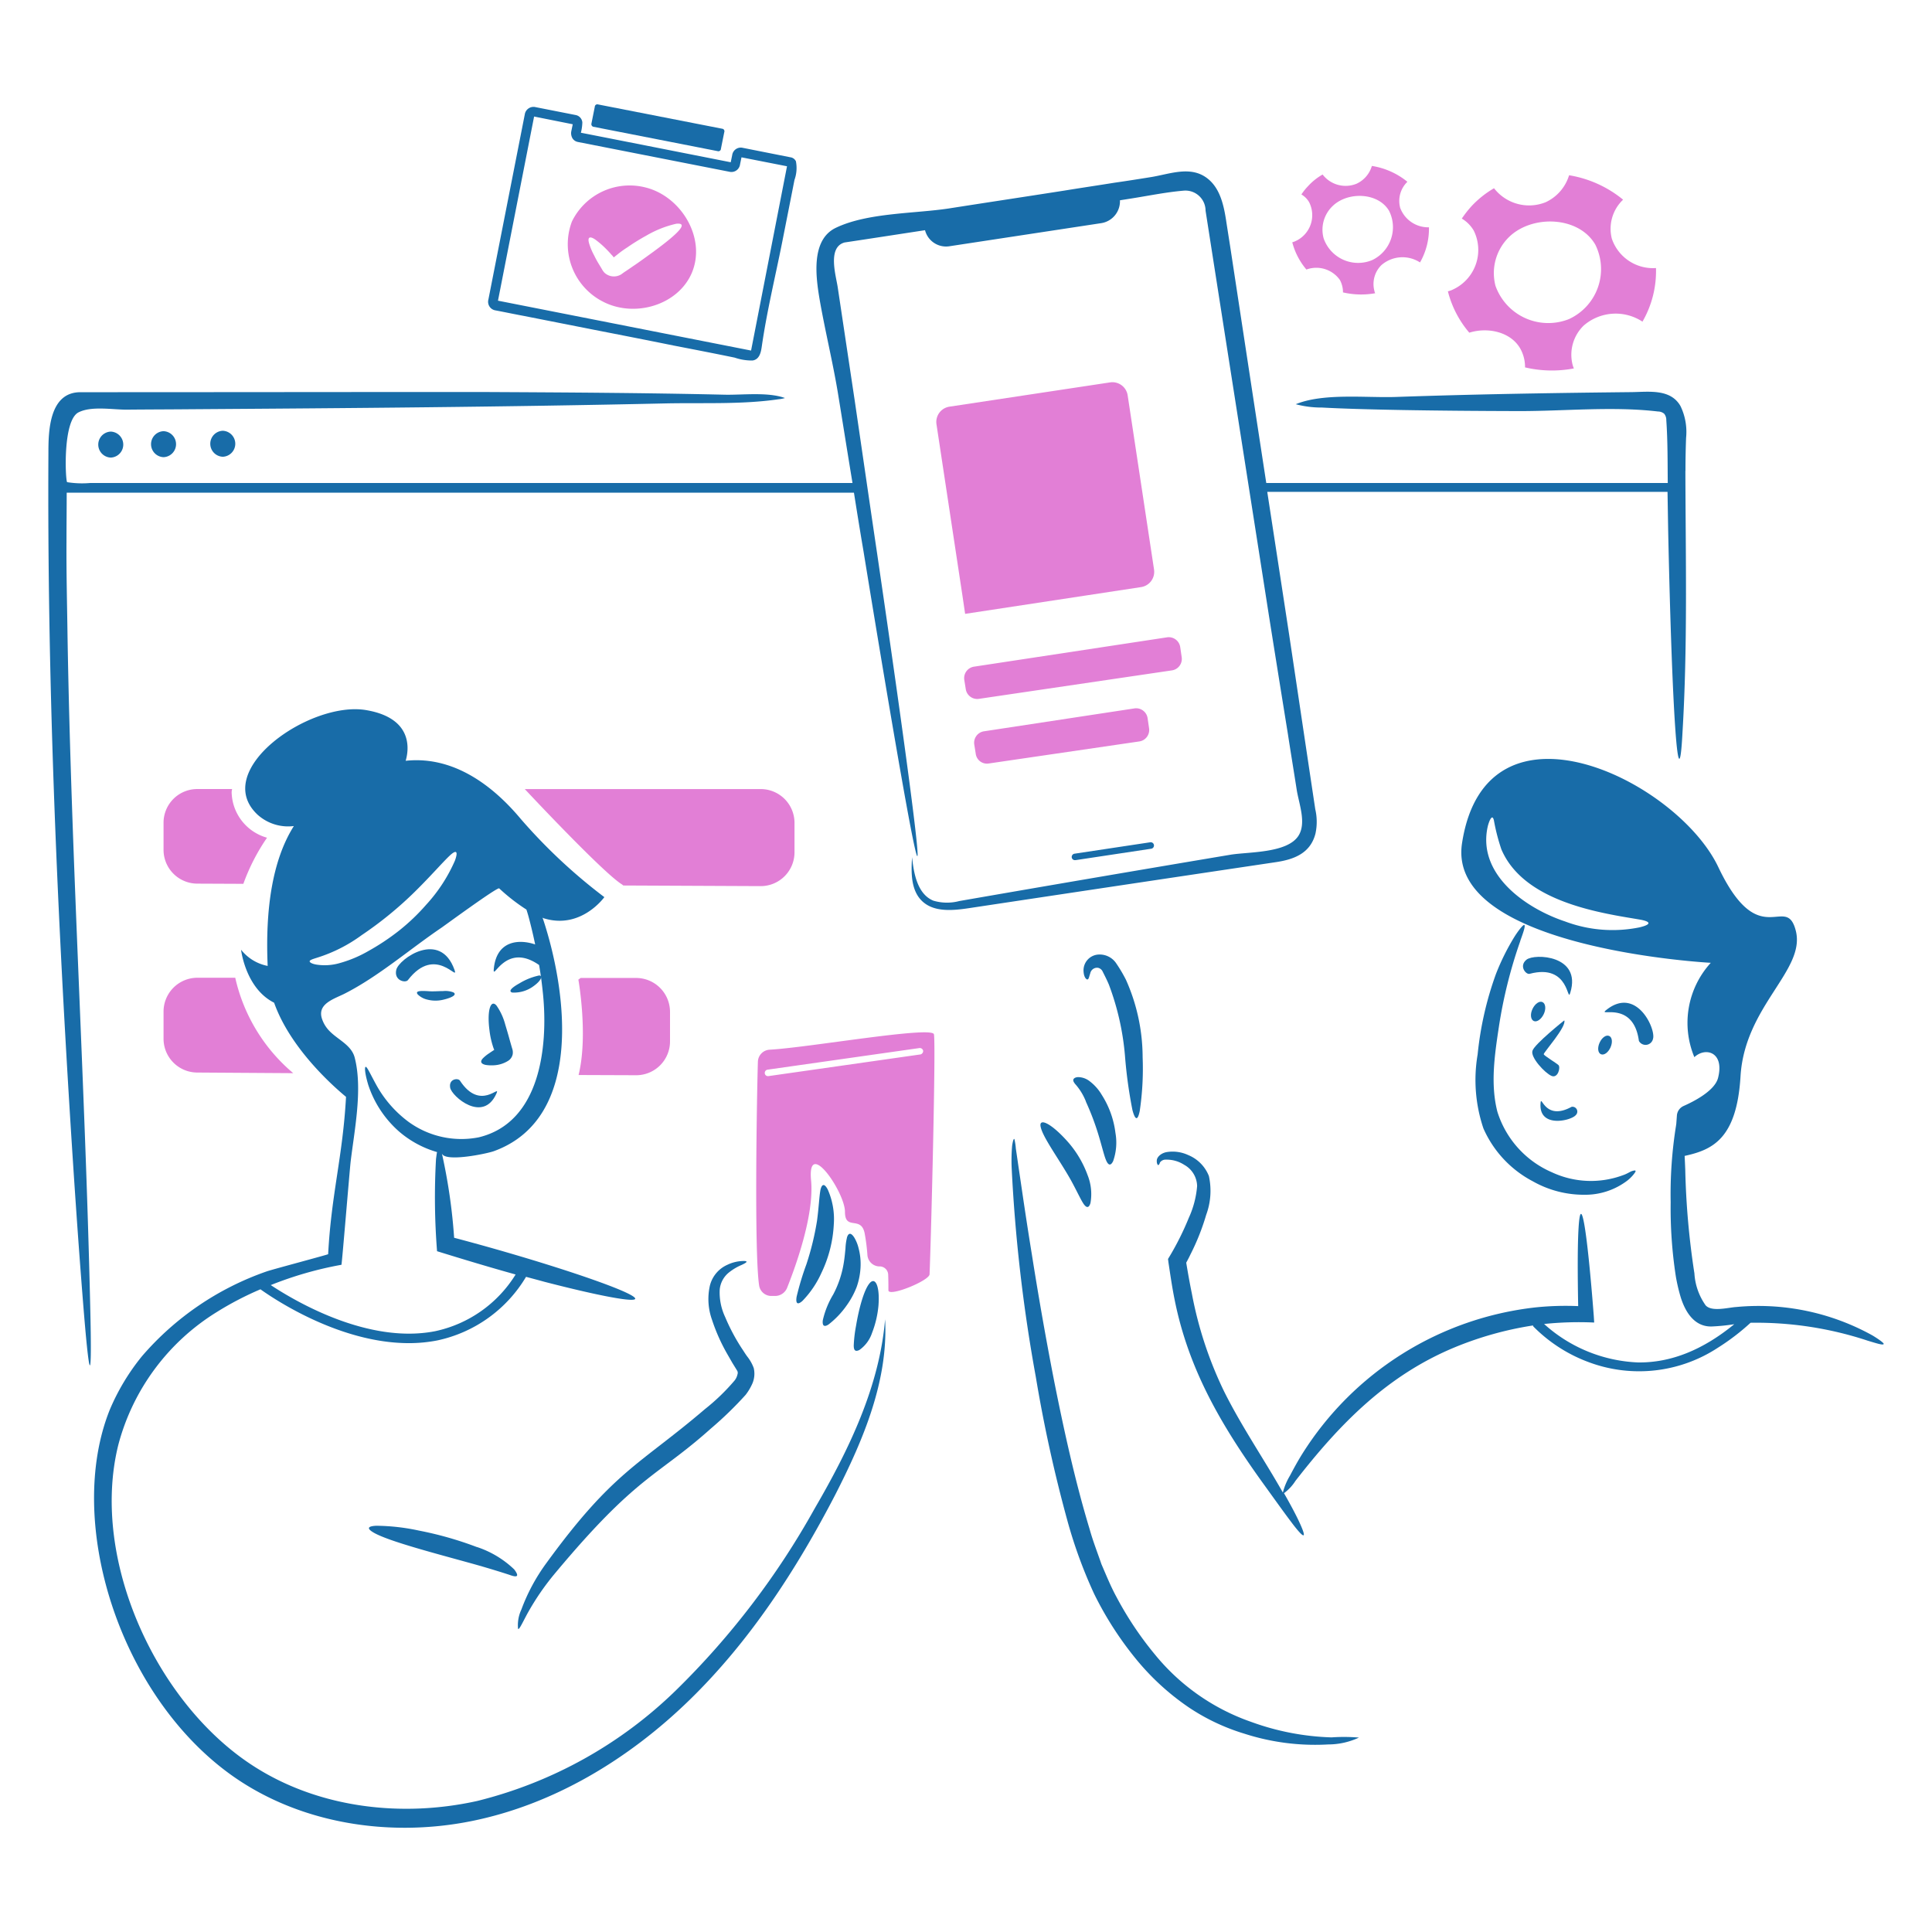 <svg viewBox="0 0 512 512" xmlns="http://www.w3.org/2000/svg"><g transform="matrix(2.56,0,0,2.56,0,0)"><path d="M27.644,86.718a20.856,20.856,0,0,0-2.452,4.776l-4.776-.021a3.5,3.5,0,0,1-3.486-3.507v-2.8a3.489,3.489,0,0,1,3.507-3.485H24.03a1.338,1.338,0,0,0-.043.5,5,5,0,0,0,3.657,4.539Z" fill="#e27fd6"></path><path d="M82.247,85.169v3.055a3.5,3.5,0,0,1-3.528,3.507l-14.2-.065a1.208,1.208,0,0,0-.194-.15c-2.087-1.356-10-9.832-10-9.832H78.741a3.5,3.5,0,0,1,3.506,3.485Z" fill="#e27fd6"></path><path d="M30.355,111.094l-9.939-.065a3.5,3.5,0,0,1-3.486-3.507v-2.8a3.507,3.507,0,0,1,3.507-3.506h3.916a18.085,18.085,0,0,0,6,9.875Z" fill="#e27fd6"></path><path d="M69.36,104.747V107.8a3.5,3.5,0,0,1-3.528,3.507l-5.938-.022c1.011-4.109-.021-9.875-.021-9.875l.236-.172h5.723A3.512,3.512,0,0,1,69.36,104.747Z" fill="#e27fd6"></path><path d="M99.975,71.335l-.151-.946a1.2,1.2,0,0,1,1.012-1.377L120.8,65.978a1.2,1.2,0,0,1,1.377,1.012l.15,1.032A1.2,1.2,0,0,1,121.3,69.4l-19.987,2.948A1.2,1.2,0,0,1,99.975,71.335Z" fill="#e27fd6"></path><path d="M101.008,78.026l-.151-.946a1.2,1.2,0,0,1,1.011-1.377l15.555-2.367a1.2,1.2,0,0,1,1.377,1.011l.15,1.033a1.2,1.2,0,0,1-1.032,1.377l-15.576,2.281A1.169,1.169,0,0,1,101.008,78.026Z" fill="#e27fd6"></path><path d="M88.96,139.751c-.474.236-.581-.044-.581-.474a14.106,14.106,0,0,1,.237-2.022c.3-1.807.839-3.808,1.441-4.454.581-.623,1.033.388.882,2.345a10.325,10.325,0,0,1-.667,2.84A3.508,3.508,0,0,1,88.96,139.751Z" fill="#186ca8"></path><path d="M87.669,128.133c.151-.538.43-.538.753-.043a3.882,3.882,0,0,1,.452,1.1,6.383,6.383,0,0,1,.215,1.829,7.219,7.219,0,0,1-.409,2.216,8.528,8.528,0,0,1-1.011,1.871,9.08,9.08,0,0,1-1.893,2c-.452.3-.667.151-.6-.43a9.017,9.017,0,0,1,1.076-2.668,10.49,10.49,0,0,0,1.1-3.313c.086-.516.129-1.033.172-1.463a5.586,5.586,0,0,1,.151-1.1Z" fill="#186ca8"></path><path d="M84.937,123.163c.15-.645.43-.645.753-.021a7.556,7.556,0,0,1,.624,3.614,13.04,13.04,0,0,1-1.27,4.991,10.1,10.1,0,0,1-1.979,2.926c-.516.452-.71.258-.6-.43a29.068,29.068,0,0,1,1.011-3.356,28.979,28.979,0,0,0,1.1-4.5C84.765,124.992,84.808,123.83,84.937,123.163Z" fill="#186ca8"></path><path d="M75.3,130.93a3.959,3.959,0,0,1,1.528-.388c.323-.021.473.022.452.087s-.194.172-.517.322a5.523,5.523,0,0,0-1.248.732,2.576,2.576,0,0,0-1.011,1.828,5.968,5.968,0,0,0,.56,2.819A20.415,20.415,0,0,0,76.8,139.6c.194.28.366.581.581.86a4.24,4.24,0,0,1,.646,1.162,2.57,2.57,0,0,1-.129,1.571,5.6,5.6,0,0,1-.71,1.2,37.776,37.776,0,0,1-3.593,3.485c-5.645,5.05-7.594,4.762-16.071,14.909a26.621,26.621,0,0,0-2.969,4.324c-.581,1.1-.818,1.614-.925,1.506a3.8,3.8,0,0,1,.344-2,19.555,19.555,0,0,1,2.582-4.8c6.965-9.578,9.644-10.156,16.415-15.942a21.55,21.55,0,0,0,3.076-2.969,1.544,1.544,0,0,0,.3-.645.453.453,0,0,0-.022-.345l-.237-.387-.279-.452q-.258-.452-.517-.9a19.173,19.173,0,0,1-1.592-3.572,6.345,6.345,0,0,1-.215-3.506A3.2,3.2,0,0,1,75.3,130.93Z" fill="#186ca8"></path><path d="M96.683,107.07c-.193-.882-12.994,1.377-17,1.593a1.288,1.288,0,0,0-1.226,1.247c-.108,3.507-.387,19.793.129,23.171a1.274,1.274,0,0,0,1.269,1.076h.409a1.345,1.345,0,0,0,1.2-.8c.817-2.044,2.84-7.509,2.5-11.145-.431-4.539,3.506,1.205,3.506,3.228s1.678.344,2.044,2.259a19.968,19.968,0,0,1,.28,2.216A1.275,1.275,0,0,0,91,131.1a.886.886,0,0,1,.946.9c.022.56.022,1.1.022,1.571,0,.731,4.238-.99,4.26-1.657.172-4.216.667-23.966.451-24.849Zm-1.42,2.087L79.537,111.4h-.044a.325.325,0,0,1-.322-.28.342.342,0,0,1,.279-.387l15.727-2.238a.352.352,0,0,1,.388.28.376.376,0,0,1-.3.387Z" fill="#e27fd6"></path><path d="M174.479,48.746q0-1.712.064-3.421a6.132,6.132,0,0,0-.581-3.292c-1.033-1.807-3.27-1.463-5.056-1.441-8.132.086-16.264.215-24.4.5-3.055.107-7.508-.431-10.37.753a10.371,10.371,0,0,0,2.733.344c3.872.215,11.316.344,20.2.366,4.777.021,9.832-.517,14.566.043a.991.991,0,0,1,.645.236,1.031,1.031,0,0,1,.215.667c.151,2.152.129,4.325.151,6.5H131.084c-1.226-7.981-2.474-16.2-3.743-24.526,0,0-.409-2.6-.409-2.624-.236-1.528-.6-3.292-1.871-4.325-1.786-1.463-4.024-.473-6.046-.172-1.2.194-2.431.387-3.636.559-1.742.28-3.485.538-5.206.818-3.98.624-7.982,1.226-11.962,1.85-3.55.538-8.412.431-11.682,2-2.625,1.248-2.066,5.142-1.678,7.444.559,3.206,1.333,6.347,1.871,9.552.538,3.292,1.033,6.433,1.528,9.423H9.336a9.813,9.813,0,0,1-2.388-.086c-.179-.189-.479-6.4,1.183-7.228,1.355-.689,3.593-.259,5.056-.28,2.216-.022,4.453-.022,6.669-.043,16.329-.108,32.659-.237,48.967-.6,3.851-.087,7.938.129,11.768-.431a3.338,3.338,0,0,0,.667-.129c-1.786-.645-4.389-.3-6.261-.344-8.412-.194-16.846-.237-25.279-.28-13.791,0-27.624.022-41.393.022-3.27,0-3.313,4.13-3.313,6.3-.13,23,.839,46,2.259,68.953.387,6.175.8,12.328,1.29,18.5.689,8.714.99,9.639.775.71C8.8,111.976,7.378,88.934,6.991,65.871c-.043-3.249-.129-6.519-.108-9.768,0-1.7.022-3.4.022-5.1H88.4c.323,2.043.646,4.044.969,5.938,1.613,9.9,2.926,17.684,3.872,23.063,1.893,10.778,2.345,11.9.882.817-.731-5.55-1.871-13.6-3.313-23.45-.731-4.927-1.506-10.284-2.345-16.007q-.581-3.872-1.162-7.745-.29-1.937-.581-3.872c-.172-1.184-1.1-4.153.71-4.647,2.733-.409,5.508-.84,8.326-1.27A2.247,2.247,0,0,0,98.3,25.489L114,23.1a2.292,2.292,0,0,0,1.937-2.367l1.226-.193c1.764-.28,3.55-.646,5.336-.8a2.084,2.084,0,0,1,2.3,2.065c2.173,13.941,4.41,28.162,6.561,41.931q.969,6.1,1.958,12.22c.3,1.958.624,3.916.925,5.852.237,1.441,1.011,3.4.172,4.711-1.161,1.808-5.12,1.657-7.013,1.958q-14.039,2.356-28.1,4.8a4.953,4.953,0,0,1-2.689-.043c-1.614-.667-2.022-2.754-2.194-4.5-.108,1.571-.13,3.378.989,4.5,1.227,1.226,3.206,1.033,4.927.774q15.844-2.388,31.712-4.754c1.915-.28,3.614-.925,4.131-2.969a5.78,5.78,0,0,0-.022-2.517c-.861-5.723-1.764-11.79-2.711-18.115-.731-4.776-1.484-9.7-2.259-14.737h41.436c.022,1.312.044,2.646.065,3.937.409,19.3,1.076,28.743,1.484,20.976.538-8.95.323-18.007.3-27.086Z" fill="#186ca8"></path><path d="M11.466,47.369a1.346,1.346,0,0,0,0-2.69A1.346,1.346,0,0,0,11.466,47.369Z" fill="#186ca8"></path><path d="M16.93,47.326a1.346,1.346,0,0,0,0-2.69A1.346,1.346,0,0,0,16.93,47.326Z" fill="#186ca8"></path><path d="M23.062,47.283a1.346,1.346,0,0,0,0-2.69A1.346,1.346,0,0,0,23.062,47.283Z" fill="#186ca8"></path><path d="M99.631,61.654,96.942,43.905A1.6,1.6,0,0,1,98.275,42.1l16.652-2.517a1.6,1.6,0,0,1,1.807,1.333l2.733,18.051a1.6,1.6,0,0,1-1.334,1.807L99.91,63.547Z" fill="#e27fd6"></path><path d="M111.27,89.042a.327.327,0,0,1-.323-.28.343.343,0,0,1,.28-.387l7.853-1.184a.338.338,0,0,1,.107.667l-7.852,1.184Z" fill="#186ca8"></path><path d="M166.863,24.736A4.152,4.152,0,0,1,168,20.691a.021.021,0,0,1,.021-.021,11.809,11.809,0,0,0-5.529-2.518h-.064a4.515,4.515,0,0,1-2.41,2.776,4.592,4.592,0,0,1-5.357-1.442,10.225,10.225,0,0,0-2.324,1.851,11.44,11.44,0,0,0-1.011,1.29,3.533,3.533,0,0,1,1.227,1.227,4.512,4.512,0,0,1-2.13,6.11,2.3,2.3,0,0,1-.538.193,10.6,10.6,0,0,0,2.216,4.282c1.915-.6,4.281-.086,5.271,1.635a3.9,3.9,0,0,1,.5,1.958,12.122,12.122,0,0,0,5.055.107,2.538,2.538,0,0,1-.129-.366,4.207,4.207,0,0,1,1.14-4.066,5.044,5.044,0,0,1,6.089-.409,10.447,10.447,0,0,0,1.4-5.55,4.5,4.5,0,0,1-4.561-3.012Zm-4.411,8.283a5.8,5.8,0,0,1-7.637-3.421,5.211,5.211,0,0,1,1.441-5.1c2.388-2.28,7.164-2.13,8.885.818a5.692,5.692,0,0,1-2.689,7.7Z" fill="#e27fd6"></path><path d="M144.94,21.487a2.753,2.753,0,0,1,.731-2.646l.022-.022a7.673,7.673,0,0,0-3.636-1.635h-.043a2.935,2.935,0,0,1-1.571,1.829,3,3,0,0,1-3.528-.947,6.2,6.2,0,0,0-1.528,1.227,5.7,5.7,0,0,0-.667.839,2.163,2.163,0,0,1,.8.8,2.95,2.95,0,0,1-1.4,4.023,2.333,2.333,0,0,1-.344.129,7.118,7.118,0,0,0,1.463,2.818,2.994,2.994,0,0,1,3.464,1.076,2.672,2.672,0,0,1,.322,1.291,8.275,8.275,0,0,0,3.335.086.9.9,0,0,1-.086-.258A2.751,2.751,0,0,1,143,27.447a3.333,3.333,0,0,1,4-.28,7.036,7.036,0,0,0,.925-3.636,3.1,3.1,0,0,1-2.99-2.044Zm-2.905,5.443a3.779,3.779,0,0,1-5.013-2.259,3.381,3.381,0,0,1,.947-3.356c1.571-1.506,4.712-1.4,5.83.516a3.773,3.773,0,0,1-1.764,5.1Z" fill="#e27fd6"></path><path d="M61.4,13.118l12.952,2.539a.263.263,0,0,0,.279-.258l.345-1.721a.263.263,0,0,0-.173-.345L61.852,10.8a.263.263,0,0,0-.28.258l-.344,1.721A.282.282,0,0,0,61.4,13.118Z" fill="#186ca8"></path><path d="M82.4,16.711a.741.741,0,0,0-.581-.43l-4.991-.99a.9.9,0,0,0-1.033.775l-.15.731s-15.469-3.055-15.512-3.055a4.819,4.819,0,0,0,.15-1.076.848.848,0,0,0-.667-.753l-4.259-.839a.917.917,0,0,0-1.033.775L50.557,31.018a.9.9,0,0,0,.667,1.1c1.033.194,2.044.409,3.076.6,2.389.473,4.8.946,7.186,1.419,2.754.538,5.508,1.076,8.262,1.636,2.108.408,4.216.817,6.3,1.247a5.477,5.477,0,0,0,1.85.3c.753-.108.883-.9.969-1.506.516-3.572,1.376-7.1,2.086-10.65.431-2.173.861-4.346,1.291-6.54a3.624,3.624,0,0,0,.151-1.915ZM77.751,36.289l-26.2-5.163L55.29,12.064l4,.8-.151.731a1.052,1.052,0,0,0,.129.732.847.847,0,0,0,.538.366l15.77,3.1a.9.9,0,0,0,1.033-.775l.15-.731,4.712.925Z" fill="#186ca8"></path><path d="M66.886,19.422a6.649,6.649,0,0,0-7.68,3.507,6.667,6.667,0,0,0,3.27,8.326c3.27,1.656,7.723.322,9.143-3.012C73.125,24.671,70.544,20.368,66.886,19.422Zm.8,6.605c-.624.451-1.269.925-1.893,1.355-.323.215-.624.43-.947.645-.172.108-.322.216-.494.345a1.433,1.433,0,0,1-1.765-.129,1.7,1.7,0,0,1-.279-.388l-.129-.215c-.086-.15-.173-.279-.259-.43-.172-.28-.3-.538-.43-.8a6.437,6.437,0,0,1-.516-1.248c-.172-.645.107-.731.645-.366a9.624,9.624,0,0,1,1.033.882c.194.194.43.431.645.689a1.489,1.489,0,0,1,.237.28l.409-.323a10.481,10.481,0,0,1,.989-.71,22.385,22.385,0,0,1,1.98-1.226,10.888,10.888,0,0,1,3.1-1.227c1.334-.129.172,1.033-2.324,2.862Z" fill="#e27fd6"></path><path d="M55.269,102.058c.774-.56.946-1.076.537-1.076a6.488,6.488,0,0,0-2.043.818c-.775.43-1.162.8-.753.946A3.378,3.378,0,0,0,55.269,102.058Z" fill="#186ca8"></path><path d="M49.352,160.146a36.427,36.427,0,0,0-5.981-1.7,21.65,21.65,0,0,0-4.432-.5c-.839.044-1.032.259-.258.71,1.485.861,5.981,2.044,9.875,3.12,1.958.538,3.378.99,4.174,1.248.753.28,1.1.236.5-.56a10.2,10.2,0,0,0-3.873-2.323Z" fill="#186ca8"></path><path d="M42.231,101.455c2.861-3.722,5.293.28,4.819-1.054-1.484-4.174-5.744-1.14-6.024-.021S41.973,101.8,42.231,101.455Z" fill="#186ca8"></path><path d="M50.234,110.233a3.933,3.933,0,0,0,.925.043,3.052,3.052,0,0,0,1.463-.473,1.056,1.056,0,0,0,.452-.667,1.227,1.227,0,0,0-.064-.624c-.077-.263-.237-.818-.3-1.054-.129-.474-.279-.968-.408-1.4a6.2,6.2,0,0,0-.9-1.957c-.581-.689-1.011.43-.731,2.56a8.6,8.6,0,0,0,.344,1.613,3.212,3.212,0,0,0,.15.409c-.172.108-.365.237-.516.344a3.807,3.807,0,0,0-.667.538c-.3.323-.193.56.258.667Z" fill="#186ca8"></path><path d="M46.921,102.725a2.355,2.355,0,0,0-1.054-.129c-.452,0-.925.043-1.377.021-.925-.064-1.549-.064-1.248.323a2.062,2.062,0,0,0,.99.538,3.411,3.411,0,0,0,1.613.021c1.033-.237,1.485-.559,1.076-.774Z" fill="#186ca8"></path><path d="M46.6,112.6c.172.9,3.421,3.722,4.8.581.43-.99-1.678,1.914-3.786-1.313-.194-.3-1.184-.193-1.012.732Z" fill="#186ca8"></path><path d="M91.628,136.545c-.581,6.992-3.744,13.511-7.272,19.578a82.289,82.289,0,0,1-14.393,18.868A44.906,44.906,0,0,1,49.4,186.436c-7.745,1.721-16.243.753-22.955-3.485-10.2-6.411-17.147-21.493-14.2-33.369a23.063,23.063,0,0,1,10.176-13.747,32.63,32.63,0,0,1,4.54-2.367c1.506,1.076,8.24,5.573,15.361,5.573a15.232,15.232,0,0,0,2.947-.28,14.112,14.112,0,0,0,9.187-6.583c.645.172,1.291.344,1.915.516,7.487,1.936,11.273,2.452,8.455,1.119-2.711-1.27-10.542-3.765-17.814-5.68a58.069,58.069,0,0,0-1.269-8.735c.3.947,4.711.022,5.4-.237,9.359-3.42,7.508-16.651,5.077-24.009A1.037,1.037,0,0,0,56.151,95c.021,0,.043.022.086.043,3.894,1.248,6.325-2.173,6.325-2.173a56.565,56.565,0,0,1-8.649-8.089c-2.409-2.883-6.54-6.6-11.919-6.024.259-.861,1.012-4.389-4.109-5.25-5.83-.968-16.092,6.24-11.23,10.822a4.727,4.727,0,0,0,3.765,1.183C28.2,89.02,27.451,94.1,27.709,99.992a4.627,4.627,0,0,1-2.754-1.678s.452,4,3.421,5.486c1.635,4.626,5.938,8.5,7.444,9.746-.334,6.176-1.52,10.034-1.85,16.287,0,.043-5.831,1.592-6.369,1.785A30.036,30.036,0,0,0,14.693,140.4a22.8,22.8,0,0,0-3.335,5.551c-4.585,11.463.861,29.284,12.435,37.692,7.057,5.121,16.416,6.6,24.978,4.884S65.1,182.09,71.361,176s11.08-13.511,15.1-21.256c2.926-5.723,5.508-11.833,5.163-18.2ZM32.808,99.863c-.56-.086-.775-.258-.753-.365.043-.13.323-.216.8-.366a15.7,15.7,0,0,0,4.582-2.324,38.5,38.5,0,0,0,5.573-4.561c1.57-1.549,2.8-2.969,3.528-3.657s.9-.452.559.495a16.43,16.43,0,0,1-2.969,4.561,21.168,21.168,0,0,1-2.84,2.71,23.969,23.969,0,0,1-3.141,2.087,12.71,12.71,0,0,1-3.033,1.27,5.54,5.54,0,0,1-2.3.15Zm2.538,31.067c.044,0,.84-9.66.947-10.628.387-3.27,1.269-7.53.43-10.8-.365-1.463-2.043-1.958-2.9-3.1a3.186,3.186,0,0,1-.473-.883c-.581-1.613,1.248-2.108,2.345-2.667,3.507-1.786,6.712-4.583,9.982-6.8.409-.279,5.831-4.26,6-4.087a19.762,19.762,0,0,0,2.818,2.194c.129.387.237.774.344,1.2.194.753.388,1.57.56,2.409-1.635-.559-4-.451-4.282,2.539-.129,1.355,1.184-2.861,4.69-.409.173.99.3,1.98.409,3.055.517,5.293-.236,13.231-6.648,14.78a9.3,9.3,0,0,1-7.293-1.613,11.937,11.937,0,0,1-3.378-3.916c-.6-1.1-.882-1.742-1.032-1.764-.129-.021-.129.581.258,1.872a10.993,10.993,0,0,0,3.162,4.8,10.472,10.472,0,0,0,3.959,2.151c-.043.172-.065.409-.108.71a70.822,70.822,0,0,0,.108,9.552c2.711.839,5.422,1.657,8.132,2.41a12.966,12.966,0,0,1-8.347,5.873c-6.971,1.356-14.522-3.141-17-4.776A37.536,37.536,0,0,1,35.346,130.93Z" fill="#186ca8"></path><path d="M137.84,179.853a26.538,26.538,0,0,1-8.348-1.614,22.28,22.28,0,0,1-9.939-6.97,35.022,35.022,0,0,1-3.98-5.96c-.6-1.1-1.054-2.237-1.549-3.377-.409-1.2-.882-2.388-1.227-3.636-1.506-4.97-2.646-10.2-3.657-15.254-.99-5.077-1.743-9.509-2.323-13.188-.6-3.679-1.012-6.583-1.313-8.606-.15-1.011-.258-1.785-.344-2.345a6.241,6.241,0,0,0-.151-.989c-.064-.065-.15.129-.236.71a18.088,18.088,0,0,0-.043,2.323,165.924,165.924,0,0,0,2.495,21.579,147.453,147.453,0,0,0,3.27,14.888,48.886,48.886,0,0,0,2.776,7.594,35.13,35.13,0,0,0,4.346,6.756,25.766,25.766,0,0,0,5.486,5.012,21.556,21.556,0,0,0,5.7,2.69,23.873,23.873,0,0,0,8.692,1.118,7.546,7.546,0,0,0,3.184-.71,18.5,18.5,0,0,0-2.84-.021Z" fill="#186ca8"></path><path d="M112.561,101.391c.15,0,.172-.258.3-.624a.722.722,0,0,1,.8-.581.693.693,0,0,1,.452.323c.215.43.473.925.688,1.441a27.34,27.34,0,0,1,1.657,7.358,48.1,48.1,0,0,0,.774,5.615c.28,1.033.538,1.14.753.086a29.854,29.854,0,0,0,.3-5.572,19.741,19.741,0,0,0-1.722-8,14.878,14.878,0,0,0-.989-1.678,2.06,2.06,0,0,0-1.807-.947,1.638,1.638,0,0,0-1.593,1.807c.044.56.28.775.388.775Z" fill="#186ca8"></path><path d="M112.41,114.041a27.209,27.209,0,0,1,1.291,3.4c.366,1.2.581,2.152.8,2.668s.473.624.732.086a5.774,5.774,0,0,0,.236-2.926,9.462,9.462,0,0,0-1.42-3.937,4.851,4.851,0,0,0-1.269-1.42,1.958,1.958,0,0,0-1.2-.409c-.3.022-.452.151-.473.28s.064.258.172.409a6,6,0,0,1,1.14,1.85Z" fill="#186ca8"></path><path d="M110.861,122.173c.581,1.055.968,1.915,1.27,2.389s.58.559.753-.022a5.274,5.274,0,0,0-.3-2.9,10.8,10.8,0,0,0-2.065-3.464c-1.764-1.979-3.055-2.517-2.775-1.463.258,1.1,1.936,3.356,3.119,5.464Z" fill="#186ca8"></path><path d="M193.8,138.223A24.323,24.323,0,0,0,179.75,135.3c-.818.043-2.539.538-3.184-.172a6.392,6.392,0,0,1-1.162-3.313,81.613,81.613,0,0,1-.947-10.736q-.031-.774-.064-1.42c2.861-.624,5.4-1.742,5.787-8.261.452-7.293,6.755-10.951,5.723-15.039-1.011-4-3.744,2.41-8.025-6.6S153.847,71.1,151.351,87.277C149.651,98.228,177.1,99.67,177.1,99.67a9.215,9.215,0,0,0-1.7,9.767c1.14-1.076,3.141-.538,2.452,2.151-.344,1.334-2.5,2.432-3.571,2.905a1.174,1.174,0,0,0-.688.968l-.065.882c0,.043-.021.086-.021.151a44.781,44.781,0,0,0-.56,7.96,46.245,46.245,0,0,0,.538,7.7,18.743,18.743,0,0,0,.43,1.893c.452,1.614,1.4,3.313,3.271,3.27a20.142,20.142,0,0,0,2.345-.236c-3.228,2.646-6.541,4-9.961,3.958a15.422,15.422,0,0,1-9.725-3.98,34.74,34.74,0,0,1,5.185-.15l-.043-.689c-.71-9.186-1.377-13.145-1.592-8.778-.086,1.678-.086,4.411-.022,7.767a30.221,30.221,0,0,0-4.388.129,32.809,32.809,0,0,0-24.161,15.146c-.473.753-.882,1.506-1.291,2.281a6.488,6.488,0,0,0-.731,1.742c-.28-.495-.581-1.011-.925-1.592-1.743-2.926-3.615-5.787-5.142-8.842a40.072,40.072,0,0,1-3.356-10.176c-.216-1.055-.409-2.13-.581-3.184.15-.28.3-.56.43-.84a23.691,23.691,0,0,0,1.635-4.109,7.152,7.152,0,0,0,.28-4.023A3.881,3.881,0,0,0,123,119.57a3.819,3.819,0,0,0-2.259-.3c-.623.129-.989.559-.989.861-.022.3.086.451.129.473.064.021.15-.086.193-.258a.709.709,0,0,1,.624-.3,3.356,3.356,0,0,1,1.894.537,2.574,2.574,0,0,1,1.333,2.195,9.78,9.78,0,0,1-.86,3.291,28.994,28.994,0,0,1-1.958,3.938l-.194.322.043.344c.194,1.291.388,2.647.667,4,1.442,7.1,4.777,12.8,8.95,18.631,1.291,1.786,2.3,3.206,3.034,4.174,1.441,1.936,1.829,2.022.753-.215-.344-.71-.839-1.635-1.442-2.689a4.729,4.729,0,0,0,1.184-1.27c4.582-5.9,9.487-10.929,16.5-13.833a35.312,35.312,0,0,1,8.089-2.259c.022.043.022.086.043.107a15.685,15.685,0,0,0,5.874,3.744,14.872,14.872,0,0,0,13.231-1.549,23.352,23.352,0,0,0,3.378-2.582,36.763,36.763,0,0,1,11.919,1.786l.193.064c.99.3,1.549.474,1.657.366.107-.043-.258-.366-1.183-.925ZM169.767,95.991a14,14,0,0,1-7.745-.6C158,94.054,152.921,90.569,154,85.6c.022-.064.022-.107.043-.172.172-.6.344-.839.452-.8.064.022.108.129.151.28a20.569,20.569,0,0,0,.774,3.012c1.85,4.346,7.25,5.959,11.489,6.777.968.193,1.958.344,2.947.516,1.1.215,1.033.5-.086.775Z" fill="#186ca8"></path><path d="M165.593,107.931c-.236.516-.193,1.054.129,1.2s.753-.172.99-.689.194-1.054-.129-1.2S165.83,107.415,165.593,107.931Z" fill="#186ca8"></path><path d="M159.806,104.984c.258-.538.194-1.1-.129-1.248s-.775.172-1.033.71-.193,1.1.129,1.248S159.548,105.521,159.806,104.984Z" fill="#186ca8"></path><path d="M158.02,99.347c-.817.667-.043,1.57.323,1.463,4.2-1.119,3.872,3.184,4.217,1.936C163.743,98.874,158.859,98.68,158.02,99.347Z" fill="#186ca8"></path><path d="M169.659,107.759a.787.787,0,0,0,1.463-.237c.3-1.011-1.721-5.464-4.84-2.969-1.012.8,2.8-1.1,3.377,3.206Z" fill="#186ca8"></path><path d="M160.6,111.373c.688.3.968-.9.731-1.118s-1.484-.969-1.527-1.119,2.388-2.862,2.13-3.507c0,0-3.077,2.453-3.292,3.141-.237.667,1.269,2.3,1.958,2.6Z" fill="#186ca8"></path><path d="M163.119,115.44a.5.5,0,0,0-.43-.861c-2.754,1.506-3.12-1.269-3.206-.43C159.225,116.838,162.646,116.02,163.119,115.44Z" fill="#186ca8"></path><path d="M156.837,96.873a23.822,23.822,0,0,0-1.979,3.958,34.421,34.421,0,0,0-1.894,8.326,15.687,15.687,0,0,0,.6,7.659,11.33,11.33,0,0,0,5.1,5.465,10.727,10.727,0,0,0,5.378,1.4,7.191,7.191,0,0,0,4.174-1.29,4.019,4.019,0,0,0,.86-.775c.173-.215.259-.344.237-.409s-.151-.043-.366.022-.494.28-.946.43a9.538,9.538,0,0,1-7.337-.3,10.107,10.107,0,0,1-5.658-6.282c-.731-2.862-.279-5.874.151-8.735a49.084,49.084,0,0,1,2.216-8.907c0-.021.021-.064.021-.086.345-.947.517-1.484.409-1.592-.043-.086-.387.237-.968,1.119Z" fill="#186ca8"></path></g></svg>